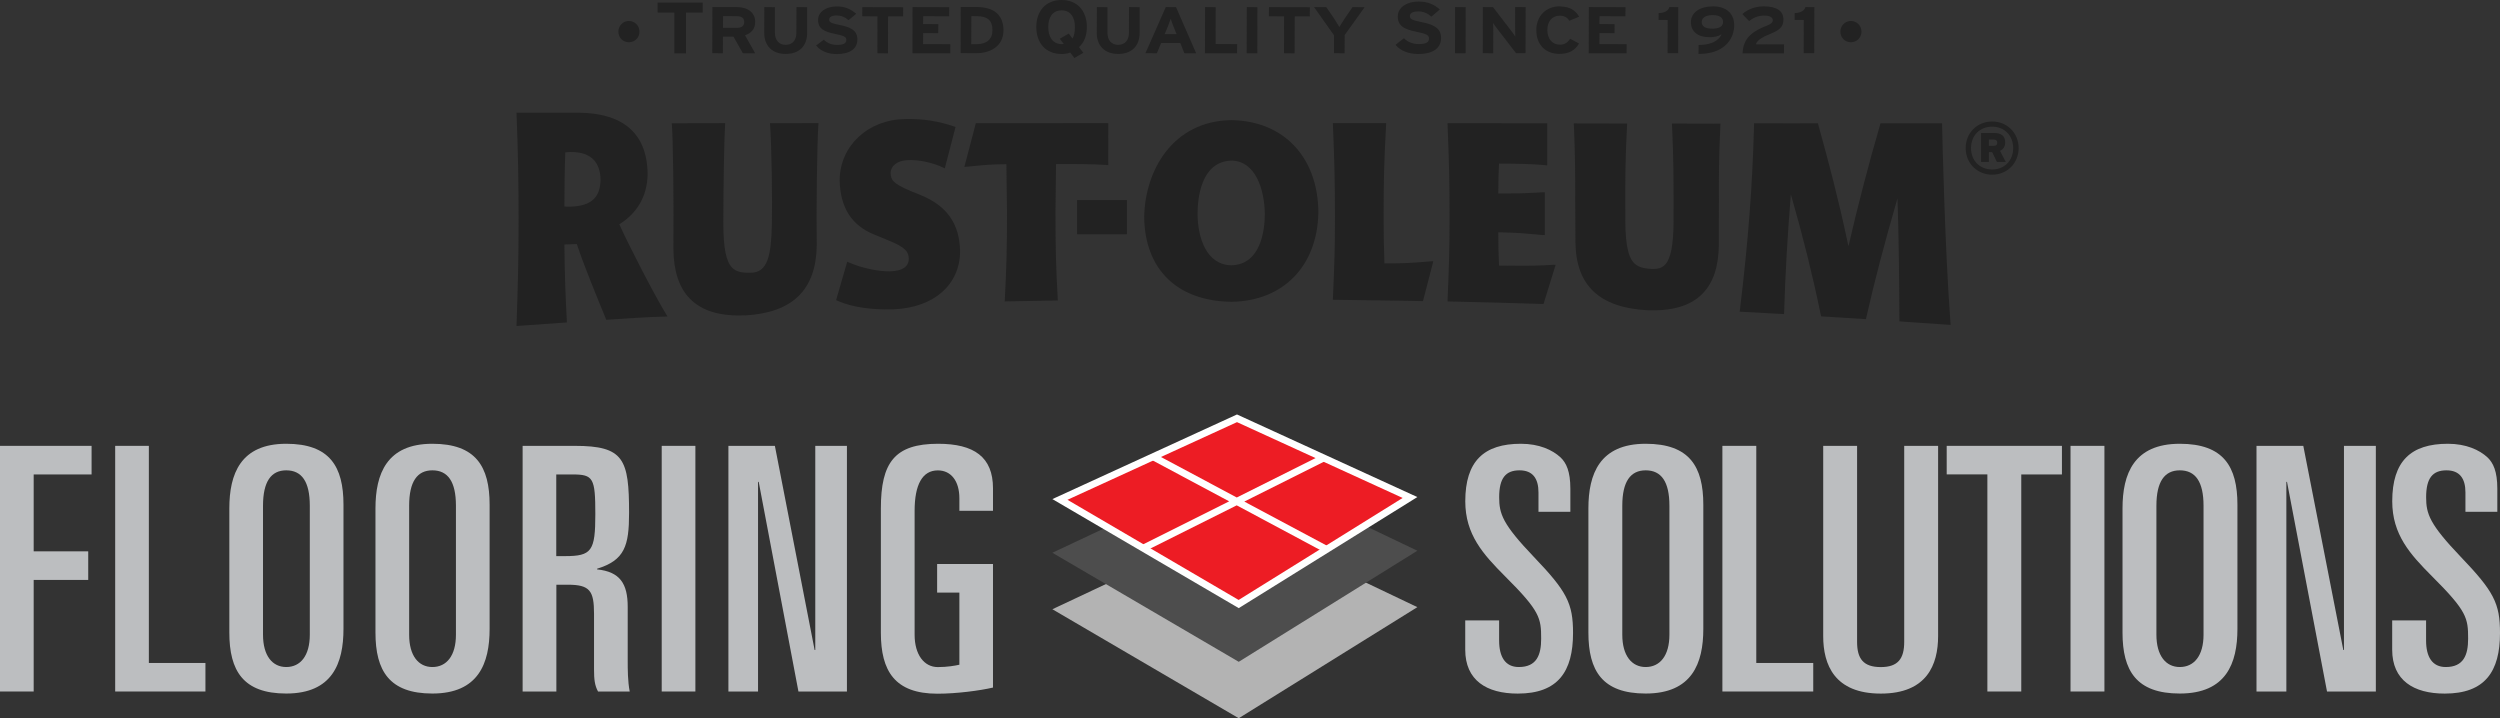<svg width="181" height="52" viewBox="0 0 181 52" fill="none" xmlns="http://www.w3.org/2000/svg">
<rect x="0" y="0" width="181" height="52" fill="#333333" stroke="none"/>
<g clip-path="url(#clip0)">
<path d="M41.361 11.006C42.826 11.006 43.459 11.785 43.479 13.009C43.463 14.268 42.834 14.912 41.326 14.96C41.191 14.964 41.045 14.972 40.863 14.952C40.863 13.875 40.879 12.298 40.926 11.034C41.08 11.01 41.227 11.01 41.361 11.006ZM40.863 17.701C41.163 17.69 41.453 17.678 41.761 17.67C42.315 19.323 43.178 21.405 43.895 23.153C45.395 23.058 46.776 22.95 48.328 22.915C47.469 21.548 45.49 17.698 44.84 16.239C46.068 15.472 46.871 14.264 46.887 12.592C46.855 9.489 44.908 8.193 41.943 8.161C40.408 8.161 38.939 8.161 37.395 8.161C37.514 11.3 37.542 12.93 37.546 16.064C37.542 18.949 37.495 20.662 37.395 23.602C38.626 23.511 39.81 23.427 41.045 23.344C40.942 21.456 40.879 19.732 40.863 17.701Z" fill="#222222"/>
<path d="M59.26 8.916H59.188L55.745 8.92L55.749 8.992C55.871 10.581 55.919 14.57 55.883 16.235C55.836 18.524 55.575 19.76 54.328 19.744C53.659 19.764 53.279 19.656 53.006 19.378C52.571 18.929 52.381 17.992 52.369 16.235C52.369 13.49 52.436 9.834 52.499 8.992L52.503 8.916L51.142 8.92L48.632 8.924L48.64 9.004C48.731 10.081 48.783 14.05 48.755 18.039C48.771 19.641 49.175 20.849 49.962 21.639C50.829 22.517 52.139 22.907 53.964 22.835C57.399 22.637 59.093 20.972 59.133 17.757C59.093 15.413 59.153 10.398 59.252 9L59.26 8.916Z" fill="#222222"/>
<path d="M66.728 14.153L65.933 13.831C64.631 13.279 64.496 13.025 64.484 12.532C64.484 11.992 65.003 11.606 65.739 11.594C66.495 11.547 67.583 11.781 68.332 12.155L68.403 12.19L69.182 9.19L69.123 9.171C67.932 8.761 66.823 8.591 65.537 8.618C62.85 8.65 60.807 10.553 60.791 13.045C60.831 15.027 61.65 16.315 63.293 16.982L64.29 17.392C65.668 17.936 65.782 18.305 65.794 18.731C65.794 19.307 65.339 19.617 64.445 19.645C63.598 19.66 62.426 19.414 61.536 19.033C61.532 19.033 61.464 19.001 61.464 19.001L61.338 18.945L61.318 19.021L60.534 21.727L60.661 21.786L60.693 21.802C61.706 22.239 63.095 22.446 64.718 22.394C67.619 22.267 69.499 20.618 69.511 18.194C69.471 16.22 68.585 14.936 66.728 14.153Z" fill="#222222"/>
<path d="M103.771 18.909H103.767L103.676 18.917L103.479 18.929L103.249 18.949C103.039 18.965 102.853 18.981 102.675 18.993C101.967 19.044 101.294 19.076 100.233 19.068C100.193 18.055 100.174 16.998 100.174 15.743C100.174 13.037 100.209 11.682 100.348 9.147L100.356 8.988L100.36 8.916H96.497L96.501 8.988L96.504 9.111L96.508 9.151C96.619 11.777 96.647 13.192 96.651 15.731C96.651 18.039 96.603 19.315 96.508 21.488L96.504 21.556L96.497 21.699L96.568 21.703L102.038 21.782L103.023 21.802L103.748 19.009L103.771 18.909Z" fill="#222222"/>
<path d="M112.526 19.176H112.518L112.522 19.168L112.229 19.184C112.059 19.195 111.893 19.203 111.727 19.211C110.816 19.247 109.831 19.251 108.529 19.227C108.493 18.468 108.477 17.737 108.477 16.819C108.564 16.819 108.644 16.823 108.723 16.823C108.758 16.827 108.794 16.827 108.83 16.827C108.869 16.827 108.909 16.831 108.948 16.831C109.938 16.855 110.472 16.907 111.276 16.978L111.513 17.002L111.727 17.022V17.01L111.842 17.022V16.943V13.919L111.727 13.923V13.919L111.521 13.931C110.654 13.978 110.132 14.006 109.202 14.006C108.98 14.01 108.742 14.006 108.477 14.006C108.477 13.188 108.493 12.528 108.529 11.845C109.954 11.853 110.82 11.865 111.802 11.952L112.016 11.976L112.02 11.896V8.924H111.822L104.8 8.92L104.804 8.988L104.808 9.155C104.915 11.801 104.947 13.227 104.947 15.782C104.947 18.162 104.899 19.446 104.808 21.611C104.808 21.607 104.804 21.731 104.804 21.731V21.826H104.868C107.12 21.874 109.32 21.933 111.6 22.005L111.652 22.009V22.005C111.667 22.005 111.683 22.005 111.703 22.005L111.751 22.009L112.629 19.172L112.526 19.176Z" fill="#222222"/>
<path d="M124.492 8.952H124.349L121.21 8.944C121.103 8.944 121.044 8.944 121.044 8.944L121.056 9.111L121.06 9.183C121.167 11.539 121.167 12.921 121.167 15.214V16.009C121.159 17.729 120.965 18.735 120.545 19.168C120.332 19.39 120.059 19.482 119.627 19.474C119.164 19.458 118.788 19.39 118.491 19.2C117.945 18.83 117.68 17.964 117.672 15.941V15.186C117.668 12.906 117.668 11.527 117.795 9.179L117.806 8.944H117.735L113.939 8.936L113.943 9.008L113.947 9.043L113.955 9.175C114.042 11.292 114.046 12.794 114.046 14.253V14.555L114.054 16.064L114.062 17.527C114.09 20.662 115.792 22.275 119.267 22.462C121.088 22.529 122.39 22.14 123.249 21.274C124.032 20.487 124.424 19.331 124.444 17.741V16.204L124.448 14.694V14.38C124.444 12.854 124.444 11.412 124.551 9.194V9.155L124.563 8.956L124.492 8.952Z" fill="#222222"/>
<path d="M141.226 23.523L141.214 23.372L141.206 23.256V23.26C140.807 17.928 140.625 9.89 140.609 9.059V8.992V8.924H136.156L136.14 8.968C136.14 8.968 136.136 8.976 136.136 8.984H136.132L136.097 9.107L136.089 9.139C135.329 11.726 134.454 15.095 133.829 17.825C133.805 17.717 133.781 17.61 133.757 17.499C133.096 14.38 132.368 11.634 131.672 9.131C131.672 9.131 131.664 9.099 131.652 9.059C131.636 9.008 131.628 8.976 131.628 8.972L131.612 8.924H131.565C131.533 8.924 128.473 8.936 127.056 8.924H126.993V8.992L126.989 9.179C126.87 13.529 126.582 17.336 125.984 22.327L125.96 22.493L125.948 22.569H126.019L129.162 22.74L129.174 22.565V22.525C129.261 19.748 129.408 17.189 129.657 14.066C130.532 17.102 131.236 19.942 131.81 22.728C131.81 22.724 131.838 22.855 131.838 22.855L131.846 22.907H131.893L135.099 23.105L135.115 23.018L135.131 22.942C135.689 20.459 136.425 17.642 137.379 14.356C137.478 17.384 137.502 20.201 137.514 23.046V23.268L141.226 23.523Z" fill="#222222"/>
<path d="M145.754 10.72C145.754 11.65 145.101 12.27 144.23 12.27C143.355 12.27 142.702 11.65 142.702 10.72C142.702 9.794 143.355 9.171 144.23 9.171C145.101 9.171 145.754 9.794 145.754 10.72ZM146.15 10.72C146.15 9.628 145.319 8.797 144.234 8.797C143.142 8.797 142.314 9.628 142.314 10.72C142.314 11.817 143.146 12.647 144.234 12.647C145.319 12.647 146.15 11.817 146.15 10.72ZM145.216 11.722L144.8 10.923C145.03 10.816 145.176 10.625 145.176 10.311C145.176 9.814 144.856 9.628 144.361 9.628H143.427V11.722H143.997V11.014H144.234L144.574 11.722H145.216ZM144.602 10.327C144.602 10.478 144.527 10.557 144.337 10.557H143.997V10.104H144.349C144.527 10.1 144.602 10.196 144.602 10.327Z" fill="#222222"/>
<path d="M80.181 8.916H80.051L70.65 8.92L69.819 12.087L70.12 12.059L70.647 12.008C71.406 11.936 71.798 11.896 72.863 11.888C72.863 12.016 72.879 13.216 72.879 13.216L72.907 15.345C72.907 17.956 72.871 19.303 72.752 21.611C72.752 21.607 72.744 21.754 72.744 21.754L72.74 21.83L72.812 21.822L76.588 21.754L76.58 21.627L76.576 21.544C76.453 19.319 76.417 17.984 76.417 15.322C76.417 15.322 76.453 12.345 76.457 11.877C77.636 11.873 79.077 11.873 80.031 11.94L80.13 11.948L80.237 11.956L80.241 8.92H80.181V8.916Z" fill="#222222"/>
<path d="M89.158 8.698H89.154C84.892 8.753 82.893 12.369 82.841 15.703C82.877 19.506 85.24 21.802 89.154 21.85C92.918 21.798 95.388 19.251 95.451 15.365C95.416 11.372 92.942 8.757 89.158 8.698ZM91.573 15.492C91.569 16.593 91.319 19.152 89.158 19.207C87.373 19.18 86.716 17.272 86.704 15.5C86.704 14.356 86.946 11.694 89.162 11.626C90.908 11.658 91.553 13.728 91.573 15.492Z" fill="#222222"/>
<path d="M81.591 14.483C81.591 14.698 81.591 16.748 81.591 16.962C81.377 16.962 78.191 16.962 77.977 16.962C77.977 16.748 77.977 14.698 77.977 14.483C78.191 14.483 81.377 14.483 81.591 14.483Z" fill="#222222"/>
<path d="M45.533 3.06C45.106 3.06 44.77 2.726 44.77 2.293C44.77 1.864 45.106 1.518 45.533 1.518C45.965 1.518 46.297 1.864 46.297 2.293C46.297 2.726 45.961 3.06 45.533 3.06Z" fill="#222222"/>
<path d="M49.666 0.91V3.866H48.822V0.91H47.611V0.187H50.877V0.91H49.666Z" fill="#222222"/>
<path d="M77.823 1.955C77.823 2.273 77.783 2.575 77.648 2.789L77.375 2.428L76.73 2.805L77.015 3.183C76.972 3.187 76.924 3.195 76.877 3.195C76.196 3.195 75.895 2.646 75.895 1.955C75.895 1.279 76.18 0.751 76.861 0.751C77.538 0.755 77.823 1.279 77.823 1.955ZM78.689 1.955C78.689 0.803 78.009 0 76.861 0C75.709 0 75.028 0.803 75.028 1.955C75.028 3.111 75.709 3.91 76.861 3.91C77.094 3.91 77.292 3.878 77.486 3.807L77.787 4.2L78.432 3.822L78.12 3.413C78.484 3.071 78.689 2.607 78.689 1.955Z" fill="#222222"/>
<path d="M102.675 3.91C101.971 3.91 101.353 3.656 101.037 3.242L101.646 2.769C101.939 3.067 102.323 3.191 102.727 3.191C103.225 3.191 103.459 3.067 103.459 2.793C103.459 2.559 103.316 2.452 102.521 2.293C101.745 2.134 101.199 1.919 101.199 1.192C101.199 0.521 101.876 0.111 102.707 0.111C103.36 0.111 103.847 0.326 104.243 0.687L103.633 1.204C103.36 0.962 103.059 0.826 102.675 0.826C102.224 0.826 102.074 0.993 102.074 1.16C102.074 1.391 102.256 1.462 102.925 1.601C103.594 1.74 104.334 1.939 104.334 2.738C104.334 3.437 103.827 3.91 102.675 3.91Z" fill="#222222"/>
<path d="M53.988 2.535C54.443 2.368 54.676 2.054 54.676 1.577C54.676 0.934 54.158 0.513 53.354 0.513H51.577L51.569 3.85L52.337 3.858L52.341 2.65L53.105 2.654C53.105 2.662 53.782 3.854 53.782 3.854L54.676 3.858L53.94 2.555C53.964 2.547 53.976 2.539 53.988 2.535ZM52.349 1.168L53.343 1.172C53.703 1.172 53.881 1.315 53.881 1.589C53.881 1.875 53.703 2.015 53.343 2.015H52.345L52.349 1.168ZM53.944 2.567L53.94 2.559C53.94 2.559 53.944 2.563 53.944 2.567Z" fill="#222222"/>
<path d="M57.657 2.392C57.657 2.92 57.36 3.246 56.881 3.246C56.402 3.246 56.105 2.916 56.105 2.38V0.521L55.337 0.513L55.33 2.388C55.33 3.326 55.923 3.906 56.881 3.906C57.855 3.906 58.437 3.338 58.437 2.38V0.521L57.665 0.513L57.657 2.392Z" fill="#222222"/>
<path d="M60.795 1.808C60.206 1.689 60.031 1.621 60.031 1.415C60.031 1.228 60.233 1.12 60.57 1.12C60.898 1.12 61.171 1.228 61.433 1.462C61.441 1.462 61.991 0.997 61.991 0.997C61.987 0.997 61.987 0.997 61.987 0.993C61.939 0.95 61.888 0.914 61.836 0.878C61.48 0.6 61.084 0.465 60.597 0.465C59.794 0.465 59.228 0.87 59.228 1.446C59.228 2.078 59.671 2.293 60.427 2.448C61.151 2.591 61.274 2.686 61.274 2.893C61.274 3.139 61.068 3.25 60.613 3.25C60.217 3.25 59.889 3.123 59.644 2.873C59.636 2.873 59.085 3.298 59.085 3.298L59.089 3.302V3.306C59.105 3.326 59.133 3.342 59.149 3.361C59.453 3.711 59.972 3.914 60.57 3.914C61.539 3.914 62.074 3.536 62.074 2.849C62.074 2.13 61.444 1.943 60.795 1.808ZM61.983 0.997L61.975 1.001L61.983 0.997Z" fill="#222222"/>
<path d="M62.426 1.176L63.527 1.184L63.523 3.854L64.29 3.862C64.29 3.862 64.294 1.2 64.294 1.188C64.306 1.188 65.387 1.188 65.387 1.188L65.391 0.524L62.43 0.517L62.426 1.176Z" fill="#222222"/>
<path d="M66.839 2.396L67.928 2.404L67.936 1.748L66.831 1.74L66.839 1.172L68.719 1.18L68.723 0.521L66.067 0.513L66.064 3.85V3.858H68.799L68.806 3.199L66.831 3.195L66.839 2.396Z" fill="#222222"/>
<path d="M72.499 1.403C72.46 1.315 72.412 1.24 72.361 1.172C72.349 1.152 72.337 1.128 72.321 1.113C72.266 1.045 72.207 0.985 72.143 0.93C72.124 0.918 72.108 0.898 72.092 0.886C72.017 0.826 71.941 0.783 71.858 0.743C71.843 0.735 71.831 0.727 71.815 0.719C71.716 0.672 71.613 0.636 71.51 0.608H71.506C71.257 0.54 70.999 0.509 70.75 0.509H69.555L69.551 3.846L70.695 3.854C71.597 3.854 72.654 3.417 72.654 2.181C72.654 1.891 72.599 1.657 72.519 1.45C72.511 1.442 72.507 1.419 72.499 1.403ZM72.468 1.351C72.468 1.347 72.468 1.347 72.468 1.351V1.351ZM70.327 1.168L70.722 1.172C71.506 1.172 71.854 1.486 71.854 2.185C71.854 2.837 71.443 3.199 70.695 3.199H70.319L70.327 1.168ZM72.274 1.061C72.274 1.057 72.27 1.053 72.266 1.053C72.266 1.057 72.27 1.061 72.274 1.061Z" fill="#222222"/>
<path d="M81.733 2.392C81.733 2.92 81.432 3.246 80.953 3.246C80.478 3.246 80.181 2.916 80.181 2.38V0.521L79.414 0.513L79.406 2.388C79.406 3.326 79.999 3.906 80.953 3.906C81.927 3.906 82.509 3.338 82.509 2.38V0.521L81.741 0.513L81.733 2.392Z" fill="#222222"/>
<path d="M84.401 0.513C84.397 0.517 82.933 3.846 82.933 3.846H82.941V3.85H83.162L83.756 3.858C83.764 3.854 84.065 3.111 84.065 3.111L85.454 3.115C85.454 3.123 85.747 3.854 85.747 3.854L86.602 3.858L85.145 0.517L84.401 0.513ZM84.33 2.452C84.373 2.356 84.571 1.875 84.571 1.875C84.571 1.875 84.745 1.403 84.757 1.363C84.777 1.419 84.801 1.494 84.832 1.573C84.884 1.717 84.943 1.875 84.943 1.875C84.943 1.875 85.173 2.444 85.185 2.471C85.165 2.471 84.338 2.471 84.326 2.471L84.33 2.452ZM84.745 1.383C84.749 1.375 84.753 1.363 84.753 1.355C84.753 1.355 84.753 1.359 84.757 1.359C84.753 1.363 84.749 1.371 84.745 1.383ZM84.322 2.475L84.559 2.479L84.322 2.475ZM82.941 3.846C82.941 3.846 82.964 3.803 82.992 3.735L82.941 3.846Z" fill="#222222"/>
<path d="M88.014 0.521L87.247 0.513L87.239 3.85V3.858H89.562L89.57 3.195L88.011 3.187L88.014 0.521Z" fill="#222222"/>
<path d="M90.259 3.85V3.858H91.031L91.035 0.521L90.267 0.513L90.259 3.85Z" fill="#222222"/>
<path d="M91.866 1.176L92.966 1.184L92.963 3.854L93.73 3.862C93.73 3.862 93.738 1.2 93.738 1.188C93.75 1.188 94.827 1.188 94.827 1.188L94.835 0.524L91.874 0.517L91.866 1.176Z" fill="#222222"/>
<path d="M98.792 0.521H98.48L97.926 0.513C97.922 0.517 97.379 1.307 97.379 1.307C97.379 1.307 96.976 1.939 96.968 1.955C96.928 1.887 96.853 1.768 96.77 1.633C96.667 1.47 96.56 1.303 96.56 1.303L96.022 0.517L95.139 0.513C95.139 0.513 95.143 0.517 95.143 0.521H95.139L95.218 0.628C95.515 1.053 96.58 2.551 96.58 2.551V3.85L97.348 3.858C97.348 3.858 97.356 2.539 97.356 2.535C97.356 2.531 98.796 0.524 98.796 0.524H98.788L98.792 0.521ZM96.98 1.943C96.98 1.947 96.972 1.955 96.968 1.959H96.964C96.972 1.959 96.976 1.955 96.98 1.943ZM95.143 0.517L95.46 0.521H95.143C95.147 0.521 95.143 0.517 95.143 0.517ZM98.792 0.528C98.792 0.528 98.757 0.572 98.709 0.64L98.792 0.528Z" fill="#222222"/>
<path d="M105.343 3.85V3.858H106.111L106.115 0.521L105.347 0.513L105.343 3.85Z" fill="#222222"/>
<path d="M109.693 1.931C109.693 1.931 109.705 2.603 109.705 2.646C109.677 2.603 109.633 2.539 109.586 2.471C109.523 2.38 109.455 2.289 109.455 2.289C109.447 2.277 108.094 0.517 108.094 0.517L107.357 0.513L107.354 3.85L108.109 3.858L108.113 2.384C108.113 2.384 108.106 1.713 108.106 1.665C108.129 1.713 108.177 1.776 108.224 1.844C108.292 1.939 108.359 2.03 108.359 2.03C108.359 2.034 109.764 3.854 109.764 3.854H110.449L110.457 0.517L109.697 0.509L109.693 1.931ZM109.712 2.626C109.712 2.634 109.712 2.65 109.712 2.658L109.709 2.654C109.712 2.646 109.712 2.638 109.712 2.626ZM108.106 1.689C108.106 1.681 108.106 1.665 108.106 1.661C108.106 1.665 108.106 1.665 108.106 1.665C108.106 1.669 108.106 1.677 108.106 1.689Z" fill="#222222"/>
<path d="M112.919 1.136C113.239 1.136 113.469 1.252 113.611 1.494L113.615 1.502L114.328 1.212C114.328 1.208 114.324 1.208 114.324 1.204C114.264 1.097 114.193 0.993 114.102 0.902C114.082 0.882 114.062 0.866 114.043 0.846C113.971 0.783 113.9 0.723 113.817 0.675C113.777 0.652 113.734 0.636 113.69 0.612C113.623 0.584 113.552 0.556 113.477 0.536C113.413 0.517 113.342 0.505 113.271 0.493C113.204 0.485 113.132 0.477 113.061 0.473C113.014 0.469 112.974 0.457 112.93 0.457C111.929 0.457 111.229 1.164 111.229 2.181C111.229 3.23 111.886 3.902 112.903 3.902C113.568 3.902 114.043 3.652 114.32 3.151C114.32 3.139 113.679 2.809 113.679 2.809C113.461 3.119 113.259 3.234 112.93 3.234C112.392 3.234 112.028 2.809 112.028 2.181C112.024 1.55 112.376 1.136 112.919 1.136ZM114.316 1.208L114.312 1.212L114.316 1.208ZM114.272 3.211C114.284 3.191 114.3 3.179 114.312 3.159C114.3 3.179 114.284 3.191 114.272 3.211Z" fill="#222222"/>
<path d="M115.804 2.396L116.893 2.404L116.897 1.748L115.796 1.74L115.804 1.172L117.68 1.18L117.688 0.521L115.032 0.513L115.024 3.85V3.858H117.763L117.771 3.199L115.796 3.195L115.804 2.396Z" fill="#222222"/>
<path d="M120.087 0.946L120.079 1.442L120.74 1.446L120.732 3.854H121.5L121.503 0.517L120.866 0.509C120.787 0.787 120.526 0.93 120.087 0.946Z" fill="#222222"/>
<path d="M125.287 0.97C125.03 0.648 124.603 0.461 124.037 0.461C123.055 0.461 122.422 0.914 122.422 1.609C122.422 2.289 122.925 2.694 123.772 2.694C124.14 2.694 124.385 2.634 124.638 2.487C124.603 2.575 124.551 2.65 124.496 2.718C124.207 3.067 123.696 3.254 122.98 3.254L122.972 3.906C122.972 3.906 122.976 3.906 122.98 3.906C122.996 3.906 123.012 3.902 123.027 3.902C123.134 3.902 123.237 3.898 123.336 3.89H123.344C124.971 3.759 125.557 2.718 125.557 1.816C125.557 1.482 125.466 1.2 125.295 0.981C125.291 0.981 125.291 0.977 125.287 0.97ZM123.202 1.585C123.202 1.569 123.206 1.554 123.21 1.542C123.213 1.498 123.225 1.462 123.237 1.422C123.249 1.395 123.265 1.371 123.285 1.343C123.305 1.315 123.336 1.283 123.368 1.26C123.4 1.236 123.427 1.216 123.471 1.196C123.506 1.176 123.542 1.164 123.586 1.148C123.641 1.132 123.7 1.117 123.764 1.109C123.799 1.105 123.843 1.101 123.878 1.097C123.922 1.093 123.954 1.093 123.997 1.093C124.48 1.093 124.749 1.268 124.749 1.581C124.749 1.915 124.492 2.074 123.958 2.074C123.463 2.074 123.202 1.907 123.202 1.585ZM124.52 2.539C124.559 2.519 124.603 2.503 124.646 2.475C124.642 2.479 124.642 2.479 124.642 2.483C124.599 2.503 124.555 2.523 124.52 2.539Z" fill="#222222"/>
<path d="M127.151 3.147C127.159 3.135 127.159 3.123 127.167 3.107C127.167 3.107 127.167 3.103 127.171 3.103C127.294 2.881 127.591 2.686 128.141 2.464C128.794 2.201 129.122 1.967 129.122 1.422C129.122 0.791 128.632 0.461 127.698 0.461C127.092 0.461 126.558 0.656 126.146 1.017C126.146 1.025 126.637 1.526 126.637 1.526C126.862 1.343 127.227 1.128 127.729 1.128C128.117 1.128 128.351 1.252 128.351 1.462C128.351 1.621 128.216 1.744 127.923 1.856C127.025 2.201 126.186 2.682 126.166 3.858V3.866H129.158L129.166 3.214L127.135 3.211C127.135 3.183 127.147 3.167 127.151 3.147ZM126.237 0.958C126.213 0.981 126.182 0.997 126.154 1.017C126.182 0.997 126.213 0.981 126.237 0.958ZM127.555 3.211H127.132V3.207L127.555 3.211Z" fill="#222222"/>
<path d="M130.714 0.513C130.635 0.783 130.373 0.93 129.934 0.946L129.93 1.442L130.591 1.446L130.587 3.854H131.351L131.359 0.517L130.714 0.513Z" fill="#222222"/>
<path d="M134.007 3.06C133.58 3.06 133.243 2.726 133.243 2.293C133.243 1.864 133.58 1.518 134.007 1.518C134.435 1.518 134.771 1.864 134.771 2.293C134.767 2.726 134.431 3.06 134.007 3.06Z" fill="#222222"/>
<path d="M102.616 43.958L96.607 41.093L96.623 41.085L89.558 37.982L83.13 40.855L83.122 40.847L82.727 41.033L82.521 41.125L82.525 41.129L76.192 44.109L89.685 52L102.616 43.958Z" fill="#B3B3B3"/>
<path d="M102.616 39.873L96.607 37.004L96.623 36.996L89.558 33.897L83.13 36.766L83.122 36.762L82.727 36.949L82.521 37.04H82.525L76.192 40.02L89.685 47.915L102.616 39.873Z" fill="#4D4D4D"/>
<path d="M76.738 36.162L89.558 30.285L102.085 36.019L89.681 43.731L76.738 36.162Z" fill="#ED1C24"/>
<path d="M89.558 30.563L101.551 36.051L89.677 43.437L77.284 36.186L89.558 30.563ZM89.558 30.007L76.192 36.134L89.685 44.029L102.616 35.987L89.558 30.007Z" fill="white"/>
<path d="M0 32.28H6.63V34.35H2.438V39.917H6.388V41.987H2.438V50.065H0V32.28Z" fill="#BCBEC0"/>
<path d="M8.339 32.28H10.777V47.999H14.874V50.065H8.339V32.28Z" fill="#BCBEC0"/>
<path d="M16.604 36.81C16.604 34.322 17.407 32.129 20.724 32.129C23.871 32.129 24.868 33.778 24.868 36.539V45.531C24.868 48.019 24.065 50.212 20.724 50.212C17.605 50.212 16.604 48.563 16.604 45.801V36.81ZM19.042 45.953C19.042 47.478 19.723 48.293 20.724 48.293C21.749 48.293 22.43 47.478 22.43 45.953V36.615C22.43 34.867 21.844 34.052 20.724 34.052C19.628 34.052 19.042 34.867 19.042 36.615V45.953Z" fill="#BCBEC0"/>
<path d="M27.184 36.81C27.184 34.322 27.987 32.129 31.304 32.129C34.45 32.129 35.448 33.778 35.448 36.539V45.531C35.448 48.019 34.645 50.212 31.304 50.212C28.185 50.212 27.184 48.563 27.184 45.801V36.81ZM29.622 45.953C29.622 47.478 30.302 48.293 31.304 48.293C32.329 48.293 33.01 47.478 33.01 45.953V36.615C33.01 34.867 32.424 34.052 31.304 34.052C30.207 34.052 29.622 34.867 29.622 36.615V45.953Z" fill="#BCBEC0"/>
<path d="M37.838 32.28H41.618C45.176 32.28 45.545 33.242 45.545 37.136C45.545 39.523 45.228 40.561 43.229 41.176V41.224C44.888 41.395 45.446 42.257 45.446 43.934V47.804C45.446 48.444 45.446 49.33 45.592 50.069H43.3C43.055 49.624 43.008 49.183 43.008 48.468V44.45C43.008 42.774 42.715 42.333 41.108 42.333H40.281V50.065H37.838V32.28ZM40.276 40.263H40.91C42.837 40.263 43.102 39.893 43.102 37.231C43.102 34.596 42.956 34.35 41.444 34.35H40.273V40.263H40.276Z" fill="#BCBEC0"/>
<path d="M47.908 32.28H50.346V50.065H47.908V32.28Z" fill="#BCBEC0"/>
<path d="M52.737 32.28H56.101L58.979 47.061H59.026V32.28H61.318V50.065H57.807L54.93 34.886H54.882V50.065H52.737V32.28Z" fill="#BCBEC0"/>
<path d="M69.459 36.984V36.075C69.459 34.819 68.85 34.056 67.9 34.056C66.779 34.056 66.218 35.089 66.218 36.988V45.956C66.218 47.387 66.898 48.297 67.9 48.297C68.58 48.297 69.142 48.197 69.459 48.126V42.905H67.848V40.835H71.893V49.779C70.943 50.001 69.261 50.224 67.872 50.224C64.777 50.224 63.775 48.575 63.775 45.813V36.81C63.775 33.484 64.777 32.129 67.919 32.129C70.528 32.129 71.893 33.09 71.893 35.355V36.98H69.459V36.984Z" fill="#BCBEC0"/>
<path d="M106.083 44.915H108.536V46.37C108.536 47.554 108.98 48.293 109.961 48.293C111.264 48.293 111.58 47.407 111.58 46.246C111.58 44.745 111.505 44.252 108.956 41.713C107.385 40.135 106.086 38.709 106.086 36.293C106.086 33.385 107.436 32.129 110.112 32.129C111.438 32.129 112.396 32.574 112.981 33.114C113.397 33.508 113.694 34.124 113.694 35.379V37.056H111.386V35.653C111.386 34.644 110.971 34.052 110.013 34.052C109.007 34.052 108.54 34.62 108.54 35.999C108.54 37.207 108.786 37.946 111.042 40.31C113.448 42.821 113.888 43.684 113.888 45.829C113.888 48.615 112.807 50.216 109.886 50.216C107.626 50.216 106.083 49.254 106.083 47.037V44.915Z" fill="#BCBEC0"/>
<path d="M115 36.81C115 34.322 115.811 32.129 119.148 32.129C122.314 32.129 123.32 33.778 123.32 36.539V45.531C123.32 48.019 122.508 50.212 119.148 50.212C116.005 50.212 115 48.563 115 45.801V36.81ZM117.454 45.953C117.454 47.478 118.143 48.293 119.148 48.293C120.177 48.293 120.866 47.478 120.866 45.953V36.615C120.866 34.867 120.276 34.052 119.148 34.052C118.044 34.052 117.454 34.867 117.454 36.615V45.953Z" fill="#BCBEC0"/>
<path d="M124.701 32.28H127.155V47.999H131.279V50.065H124.701V32.28Z" fill="#BCBEC0"/>
<path d="M140.319 46.052C140.319 48.122 139.508 50.216 136.171 50.216C132.811 50.216 132 48.122 132 46.052V32.28H134.453V46.473C134.453 47.681 134.897 48.297 136.171 48.297C137.422 48.297 137.865 47.681 137.865 46.473V32.28H140.319V46.052Z" fill="#BCBEC0"/>
<path d="M140.941 32.28H149.284V34.35H146.34V50.065H143.886V34.346H140.941V32.28Z" fill="#BCBEC0"/>
<path d="M149.906 32.28H152.36V50.065H149.906V32.28Z" fill="#BCBEC0"/>
<path d="M153.67 36.81C153.67 34.322 154.481 32.129 157.818 32.129C160.984 32.129 161.99 33.778 161.99 36.539V45.531C161.99 48.019 161.178 50.212 157.818 50.212C154.675 50.212 153.67 48.563 153.67 45.801V36.81ZM156.124 45.953C156.124 47.478 156.813 48.293 157.818 48.293C158.847 48.293 159.536 47.478 159.536 45.953V36.615C159.536 34.867 158.946 34.052 157.818 34.052C156.714 34.052 156.124 34.867 156.124 36.615V45.953Z" fill="#BCBEC0"/>
<path d="M163.371 32.28H166.759L169.656 47.061H169.703V32.28H172.011V50.065H168.476L165.579 34.886H165.532V50.065H163.371V32.28Z" fill="#BCBEC0"/>
<path d="M173.194 44.915H175.648V46.37C175.648 47.554 176.092 48.293 177.073 48.293C178.375 48.293 178.692 47.407 178.692 46.246C178.692 44.745 178.617 44.252 176.068 41.713C174.497 40.135 173.198 38.709 173.198 36.293C173.198 33.385 174.548 32.129 177.224 32.129C178.55 32.129 179.507 32.574 180.093 33.114C180.509 33.508 180.806 34.124 180.806 35.379V37.056H178.498V35.653C178.498 34.644 178.082 34.052 177.125 34.052C176.119 34.052 175.652 34.62 175.652 35.999C175.652 37.207 175.898 37.946 178.154 40.31C180.56 42.821 181 43.684 181 45.829C181 48.615 179.919 50.216 176.998 50.216C174.742 50.216 173.194 49.254 173.194 47.037V44.915Z" fill="#BCBEC0"/>
<path d="M96.108 33.301L95.522 33.027L89.542 36.019L83.755 32.928L83.154 33.178L88.992 36.297L82.528 39.528L83.055 39.83L89.538 36.587L95.808 39.941L96.314 39.639L90.088 36.313L96.108 33.301Z" fill="white"/>
</g>
<defs>
<clipPath id="clip0">
<rect width="181" height="52" fill="white"/>
</clipPath>
</defs>
</svg>
